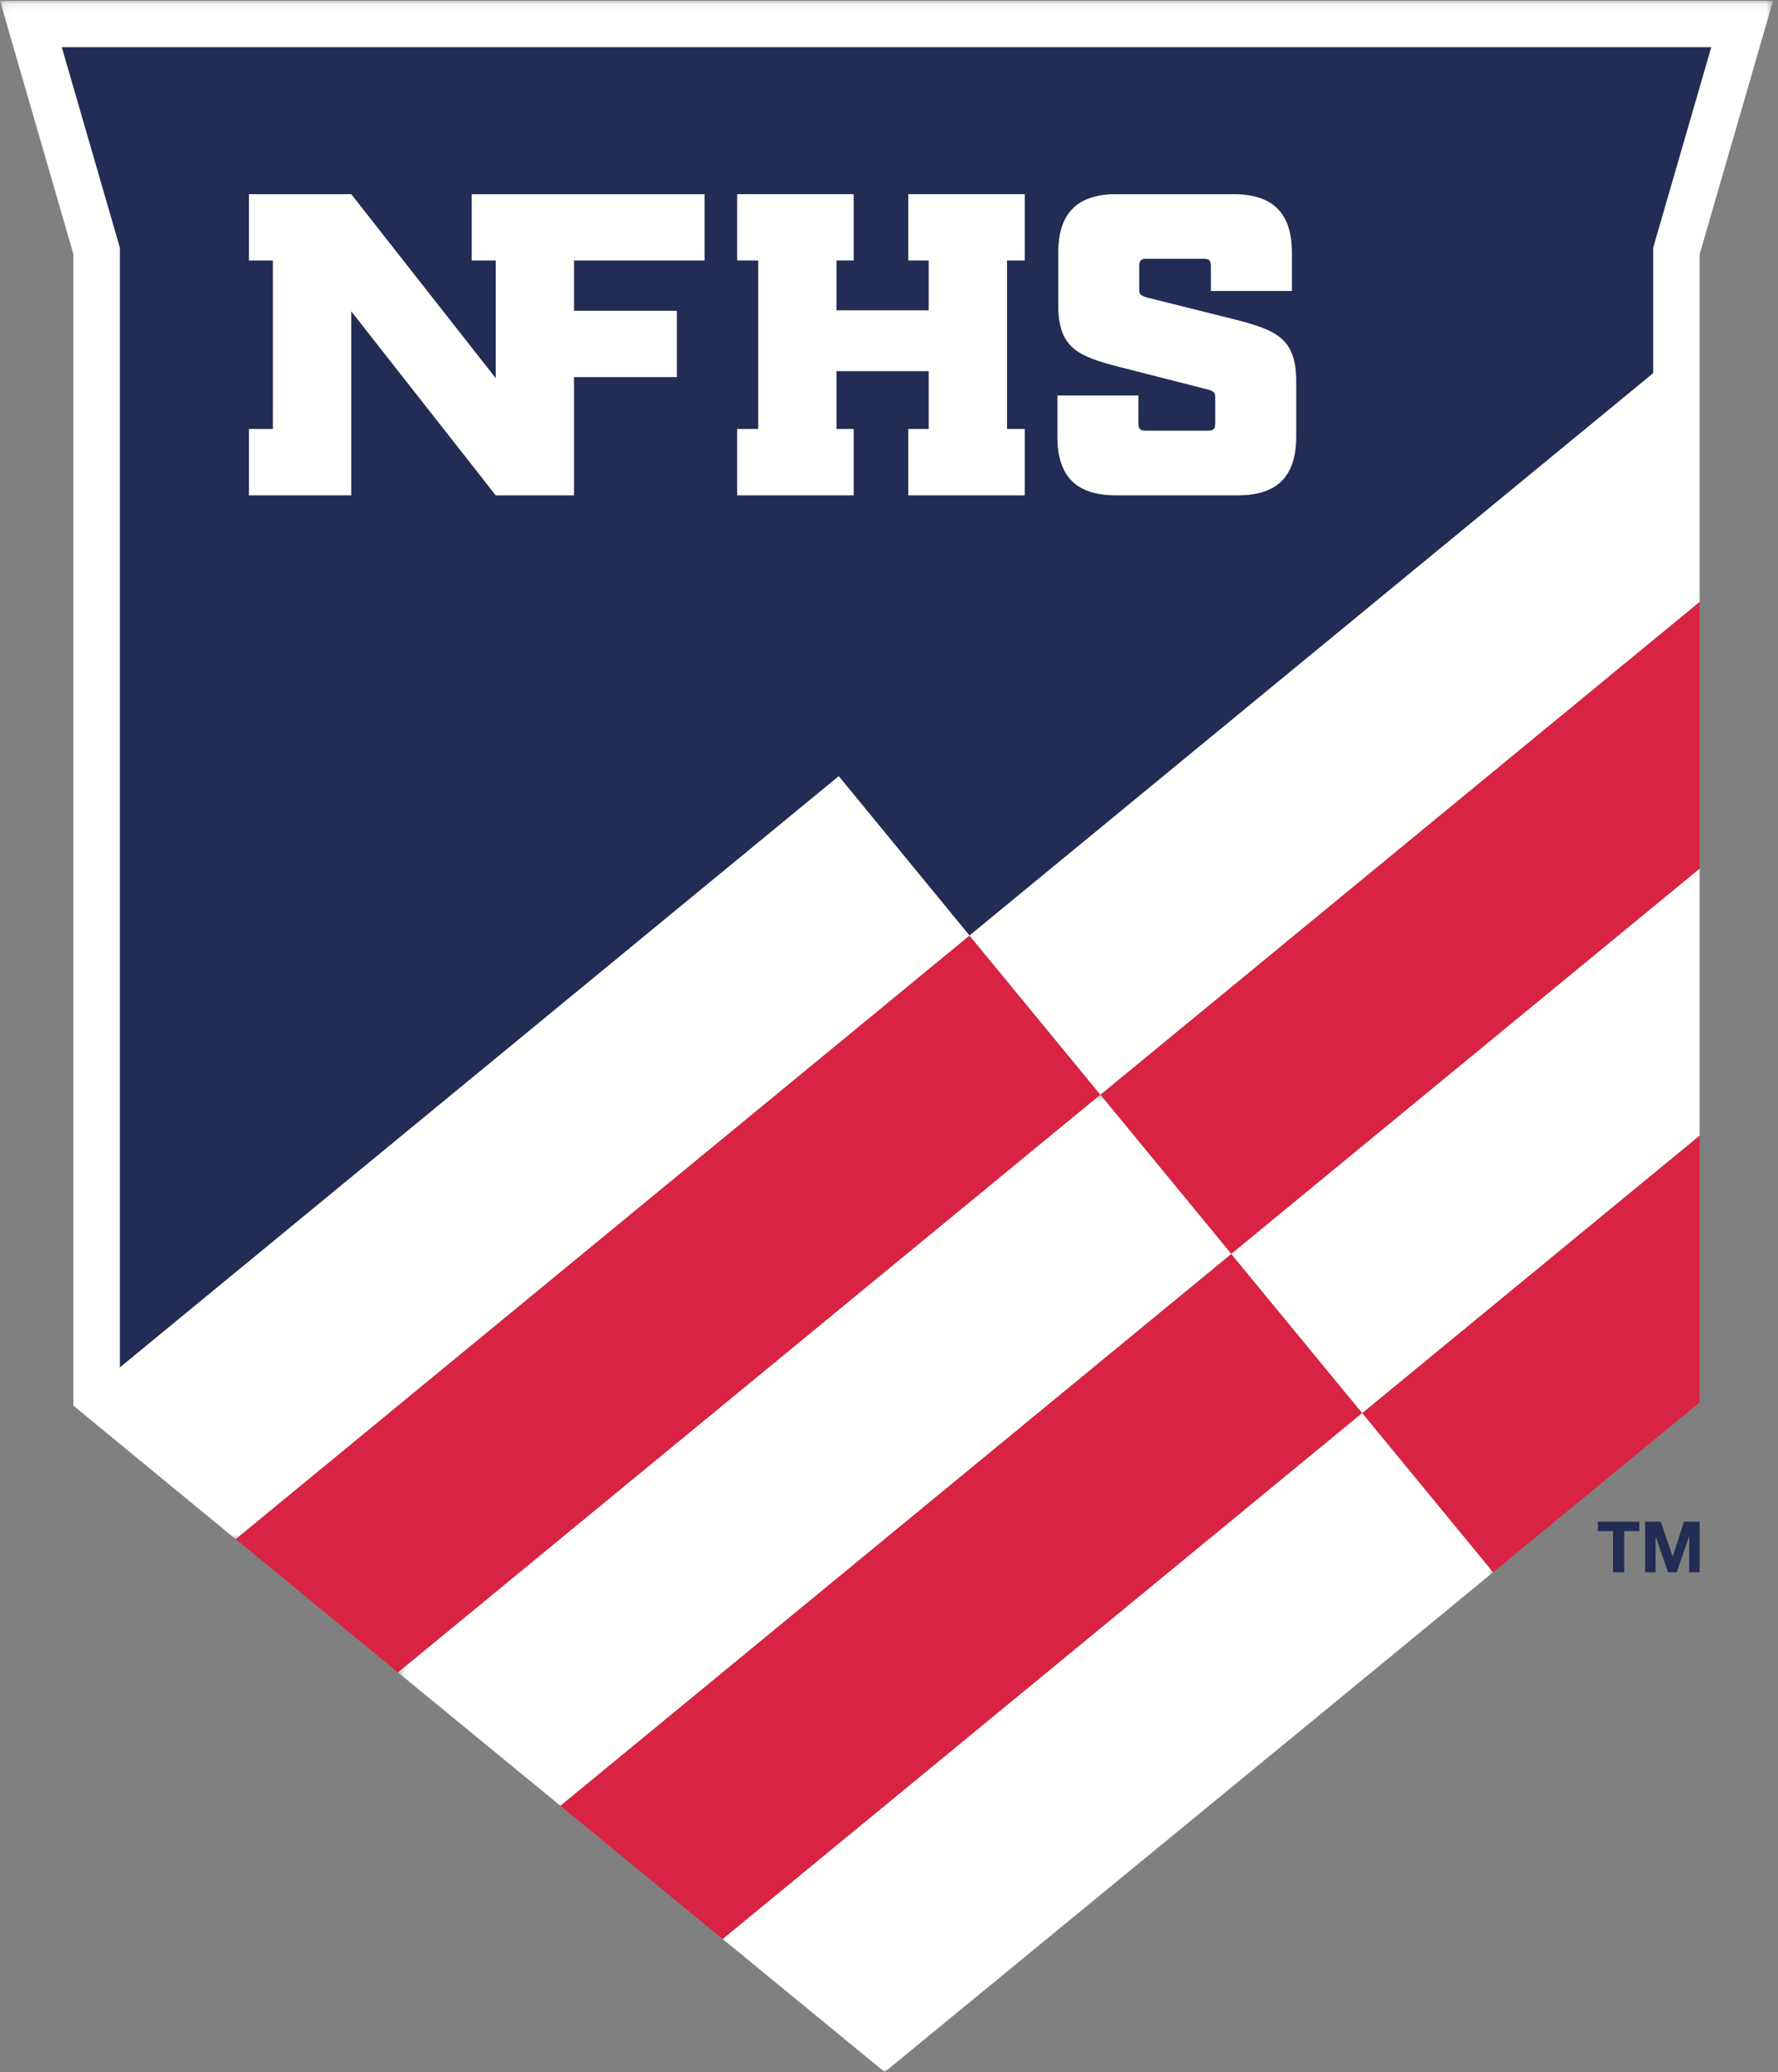 <?xml version="1.0" encoding="UTF-8"?>
<svg width="230px" height="268px" viewBox="0 0 230 268" version="1.1" xmlns="http://www.w3.org/2000/svg" xmlns:xlink="http://www.w3.org/1999/xlink">
    <rect x="0" y="0" width="230" height="268" fill="#808080" stroke="none"/>
    <!-- Generator: Sketch 55.2 (78181) - https://sketchapp.com -->
    <title>NFHS_RGB-WhiteboderwithblueTM</title>
    <desc>Created with Sketch.</desc>
    <defs>
        <polygon id="path-1" points="0.484 0.594 142.142 0.594 142.142 127 0.484 127"></polygon>
        <polygon id="path-3" points="0.06 0.099 229.361 0.099 229.361 199.074 0.06 199.074"></polygon>
    </defs>
    <g id="Page-1" stroke="none" stroke-width="1" fill="none" fill-rule="evenodd">
        <g id="NFHS_RGB-WhiteboderwithblueTM">
            <path d="M167.668,56.496 C167.668,61.615 165.22,64.063 160.102,64.063 L144.357,64.063 C139.239,64.063 136.791,61.615 136.791,56.496 L136.791,51.155 L147.25,51.155 L147.25,54.716 C147.25,55.495 147.472,55.717 148.251,55.717 L156.208,55.717 C156.987,55.717 157.208,55.495 157.208,54.716 L157.208,51.322 C157.208,50.71 156.931,50.544 156.041,50.321 L144.914,47.484 C139.461,46.092 136.902,45.035 136.902,39.472 L136.902,32.685 C136.902,27.566 139.35,25.118 144.468,25.118 L159.545,25.118 C164.664,25.118 167.113,27.566 167.113,32.685 L167.113,37.636 L156.652,37.636 L156.652,34.465 C156.652,33.686 156.43,33.463 155.651,33.463 L148.363,33.463 C147.583,33.463 147.361,33.686 147.361,34.465 L147.361,37.469 C147.361,38.081 147.529,38.248 148.53,38.526 L159.657,41.308 C165.109,42.699 167.668,43.756 167.668,49.319 L167.668,56.496 Z M132.555,33.689 L130.263,33.689 L130.263,55.488 L132.555,55.488 L132.555,64.063 L117.497,64.063 L117.497,55.488 L120.138,55.488 L120.138,47.998 L108.205,47.998 L108.205,55.488 L110.425,55.488 L110.425,64.063 L95.367,64.063 L95.367,55.488 L98.081,55.488 L98.081,33.689 L95.367,33.689 L95.367,25.114 L110.425,25.114 L110.425,33.689 L108.205,33.689 L108.205,40.146 L120.138,40.146 L120.138,33.689 L117.497,33.689 L117.497,25.114 L132.555,25.114 L132.555,33.689 Z M91.13,33.689 L74.254,33.689 L74.254,40.197 L87.548,40.197 L87.548,48.773 L74.254,48.773 L74.254,64.063 L64.129,64.063 L45.431,40.25 L45.431,64.063 L32.203,64.063 L32.203,55.488 L35.305,55.488 L35.305,33.689 L32.203,33.689 L32.203,25.114 L45.431,25.114 L64.129,48.928 L64.129,33.689 L61.026,33.689 L61.026,25.114 L91.13,25.114 L91.13,33.689 Z M213.862,40.497 L213.862,32.036 L221.376,6.099 L7.985,6.099 L15.499,32.036 L15.499,176.877 L108.5,100.395 L125.413,121.005 L213.862,48.265 L213.862,40.497 L213.862,40.497 Z" id="Fill-1" fill="#232C54"></path>
            <polyline id="Fill-2" fill="#D82342" points="159.276 162.183 72.488 233.558 93.49 250.8 176.208 182.773 159.276 162.183"></polyline>
            <polyline id="Fill-3" fill="#D82342" points="193.142 203.362 219.862 181.388 219.862 146.874 176.208 182.773 193.142 203.362"></polyline>
            <polyline id="Fill-4" fill="#D82342" points="125.413 121.005 30.495 199.064 51.484 216.316 142.344 141.594 125.413 121.005"></polyline>
            <polyline id="Fill-5" fill="#D82342" points="159.276 162.183 219.862 112.36 219.862 77.845 142.344 141.594 159.276 162.183"></polyline>
            <g id="Group-9" transform="translate(51, 141)">
                <mask id="mask-2" fill="white">
                    <use xlink:href="#path-1"></use>
                </mask>
                <g id="Clip-7"></g>
                <polyline id="Fill-6" fill="#FFFFFE" mask="url(#mask-2)" points="91.344 0.594 0.484 75.316 21.488 92.558 108.276 21.183 91.344 0.594"></polyline>
                <polyline id="Fill-8" fill="#FFFFFE" mask="url(#mask-2)" points="42.49 109.8 63.441 127.001 121.146 79.629 142.142 62.362 125.208 41.773 42.49 109.8"></polyline>
            </g>
            <polyline id="Fill-10" fill="#FFFFFE" points="176.208 182.773 219.862 146.874 219.862 112.36 159.276 162.183 176.208 182.773"></polyline>
            <path d="M159.657,41.308 L148.53,38.526 C147.529,38.248 147.361,38.081 147.361,37.469 L147.361,34.465 C147.361,33.686 147.583,33.463 148.363,33.463 L155.651,33.463 C156.43,33.463 156.652,33.686 156.652,34.465 L156.652,37.636 L167.113,37.636 L167.113,32.685 C167.113,27.566 164.664,25.118 159.545,25.118 L144.468,25.118 C139.35,25.118 136.902,27.566 136.902,32.685 L136.902,39.472 C136.902,45.035 139.461,46.092 144.914,47.484 L156.041,50.321 C156.931,50.544 157.208,50.71 157.208,51.322 L157.208,54.716 C157.208,55.495 156.987,55.717 156.208,55.717 L148.251,55.717 C147.472,55.717 147.25,55.495 147.25,54.716 L147.25,51.155 L136.791,51.155 L136.791,56.496 C136.791,61.615 139.239,64.063 144.357,64.063 L160.102,64.063 C165.22,64.063 167.668,61.615 167.668,56.496 L167.668,49.319 C167.668,43.756 165.109,42.699 159.657,41.308" id="Fill-11" fill="#FFFFFE"></path>
            <polyline id="Fill-12" fill="#FFFFFE" points="73.398 25.114 61.026 25.114 61.026 33.689 64.129 33.689 64.129 48.928 45.431 25.114 32.203 25.114 32.203 33.689 35.305 33.689 35.305 55.488 32.203 55.488 32.203 64.063 45.431 64.063 45.431 40.25 64.129 64.063 74.254 64.063 74.254 48.773 87.548 48.773 87.548 40.197 74.254 40.197 74.254 33.689 91.13 33.689 91.13 25.114 73.398 25.114"></polyline>
            <g id="Group-16">
                <mask id="mask-4" fill="white">
                    <use xlink:href="#path-3"></use>
                </mask>
                <g id="Clip-14"></g>
                <polyline id="Fill-13" fill="#FFFFFE" mask="url(#mask-4)" points="120.138 25.114 117.497 25.114 117.497 33.689 120.138 33.689 120.138 40.146 108.205 40.146 108.205 33.689 110.425 33.689 110.425 25.114 95.367 25.114 95.367 33.689 98.081 33.689 98.081 55.488 95.367 55.488 95.367 64.063 110.425 64.063 110.425 55.488 108.205 55.488 108.205 47.998 120.138 47.998 120.138 55.488 117.497 55.488 117.497 64.063 132.555 64.063 132.555 55.488 130.263 55.488 130.263 33.689 132.555 33.689 132.555 25.114 120.138 25.114"></polyline>
                <polyline id="Fill-15" fill="#FFFFFE" mask="url(#mask-4)" points="9.5 32.888 9.5 181.357 9.479 181.832 9.501 181.814 30.482 199.074 30.495 199.064 125.413 121.005 108.5 100.395 15.499 176.877 15.499 32.036 7.985 6.099 221.376 6.099 213.862 32.036 213.862 48.265 125.413 121.005 142.344 141.594 219.862 77.845 219.862 32.888 229.361 0.099 0 0.099 9.5 32.888"></polyline>
            </g>
            <polyline id="Fill-17" fill="#232C54" points="206.699 198.027 208.66 198.027 208.66 203.362 210.099 203.362 210.099 198.027 212.061 198.027 212.061 196.817 206.699 196.817 206.699 198.027"></polyline>
            <polyline id="Fill-18" fill="#232C54" points="217.836 196.817 216.388 201.318 216.37 201.318 214.838 196.817 212.813 196.817 212.813 203.362 214.161 203.362 214.161 198.77 214.179 198.77 215.783 203.362 216.893 203.362 218.497 198.724 218.514 198.724 218.514 203.362 219.862 203.362 219.862 196.817 217.836 196.817"></polyline>
        </g>
    </g>
</svg>